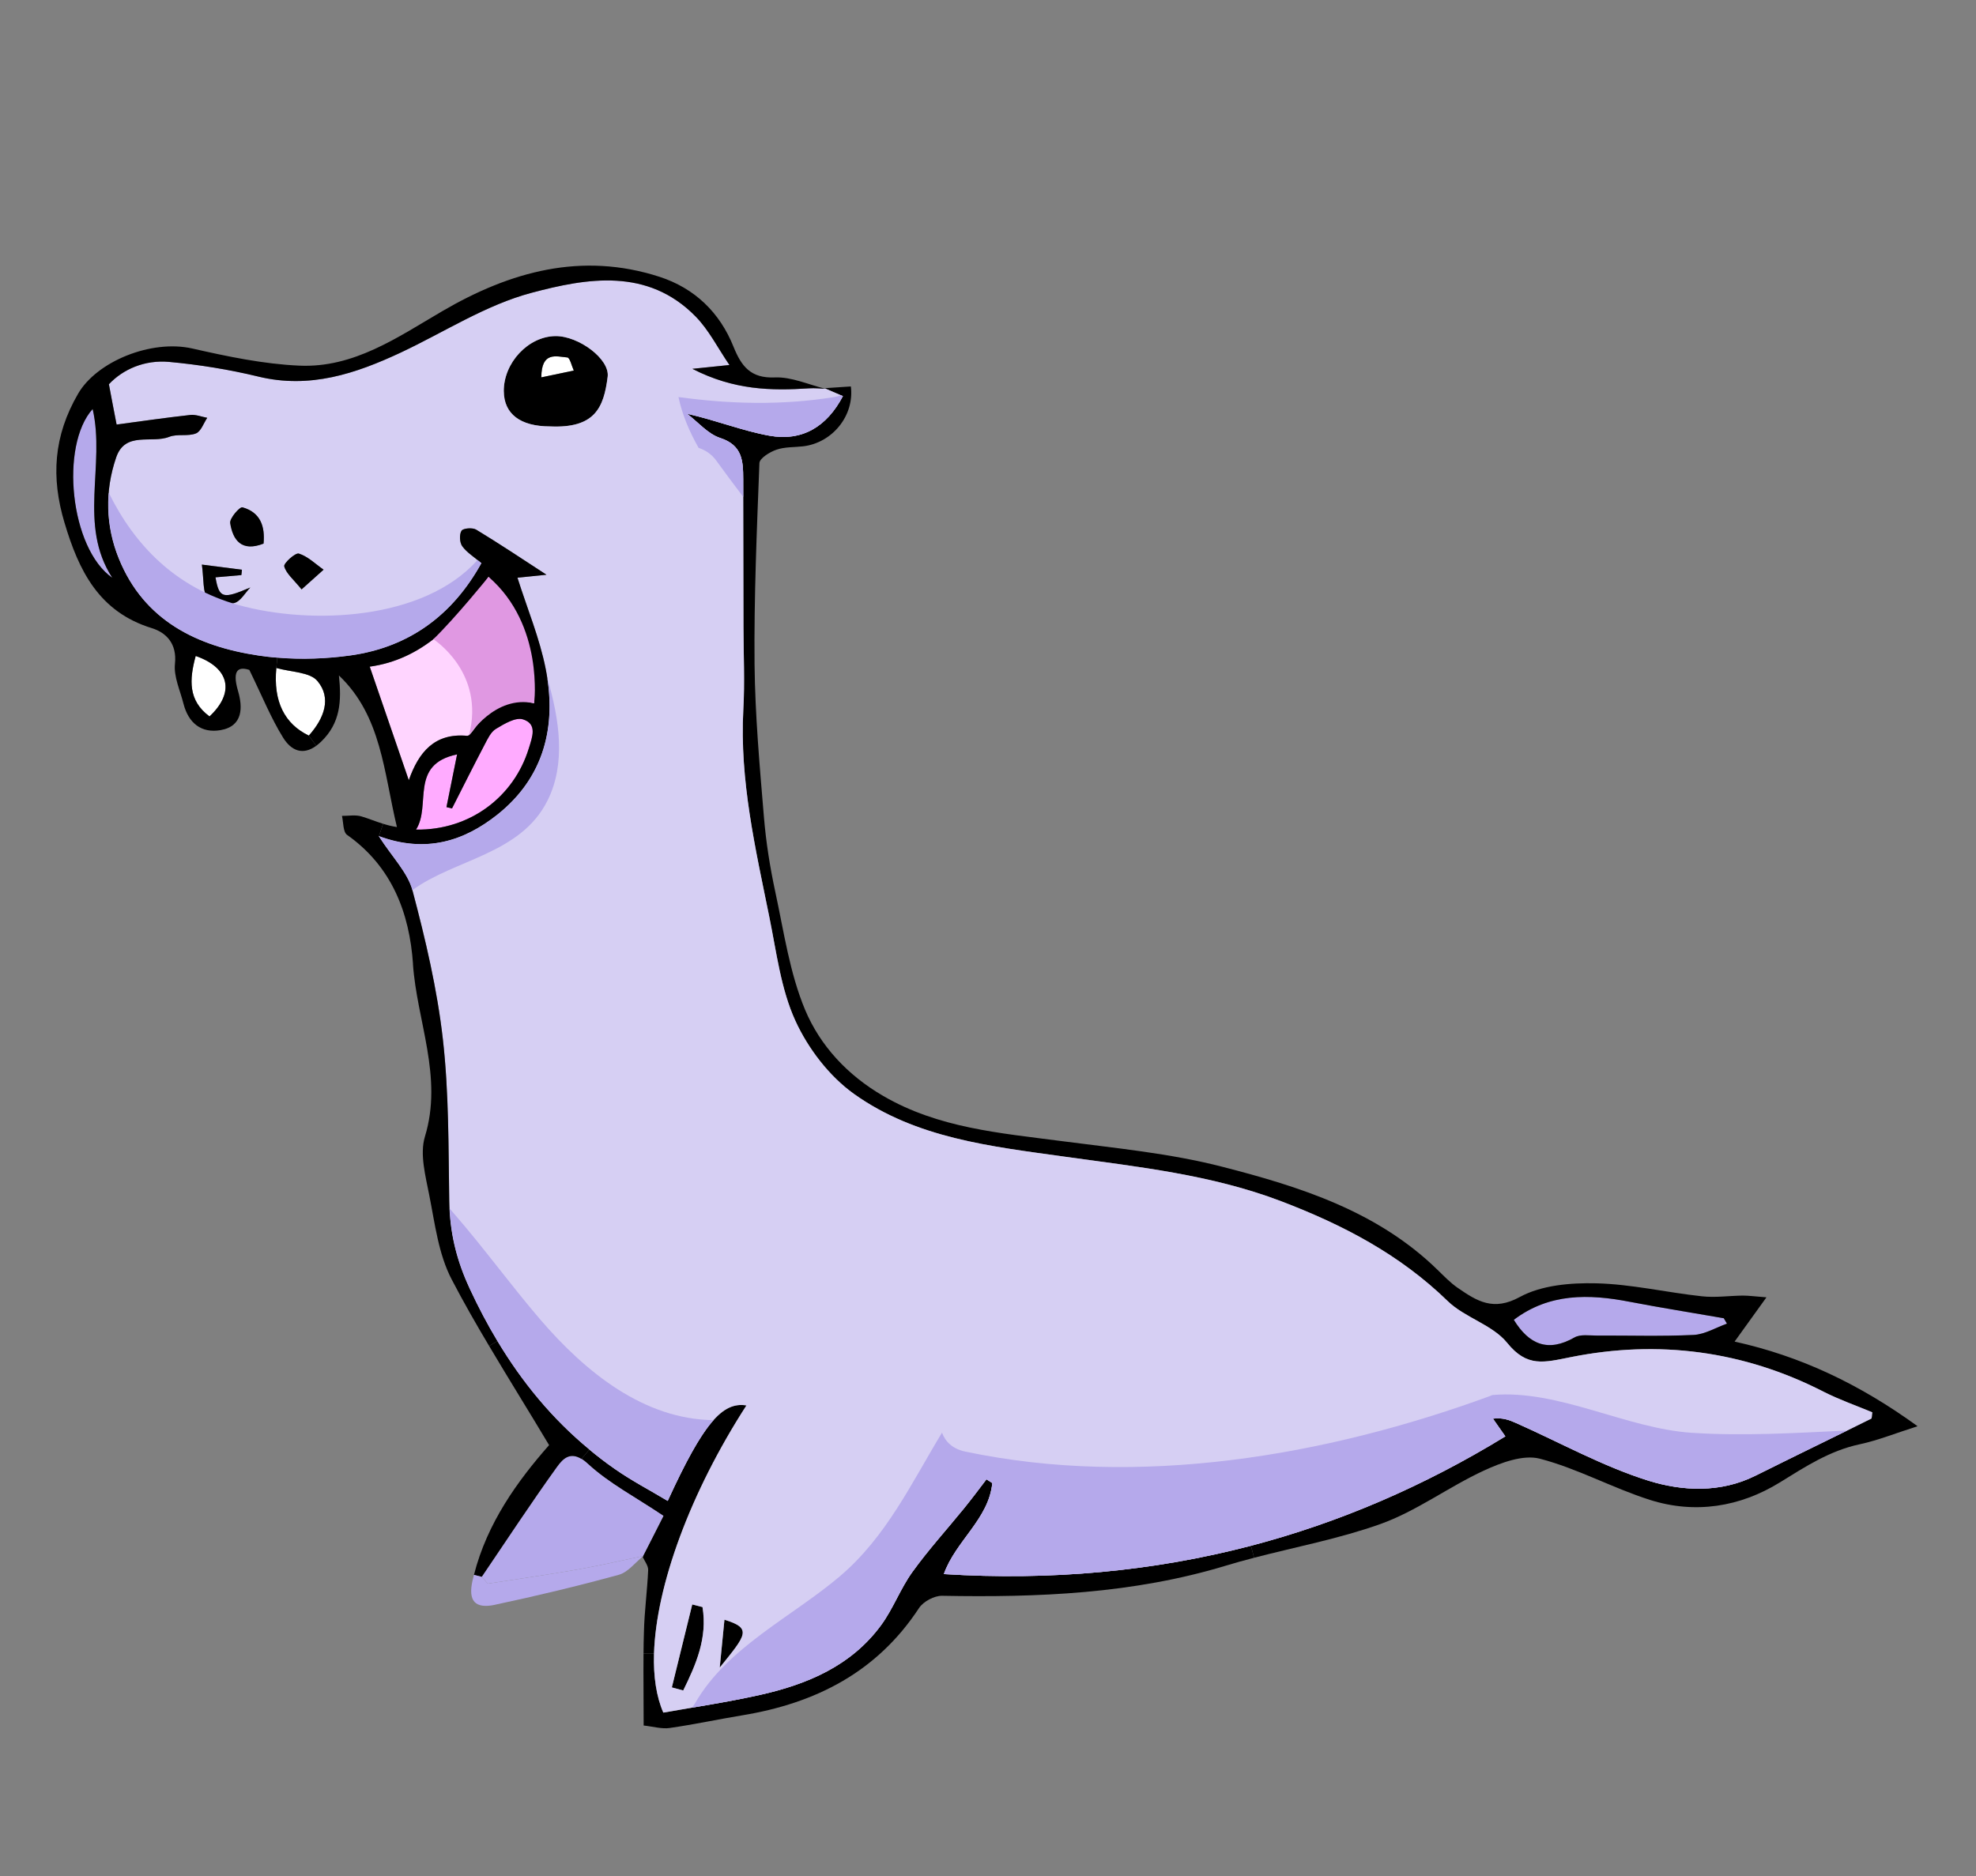 <?xml version="1.0" encoding="UTF-8" standalone="no"?>
<!-- Generator: Adobe Illustrator 17.0.0, SVG Export Plug-In . SVG Version: 6.00 Build 0)  -->
<svg
    xmlns:inkscape="http://www.inkscape.org/namespaces/inkscape"
    xmlns:rdf="http://www.w3.org/1999/02/22-rdf-syntax-ns#"
    xmlns="http://www.w3.org/2000/svg"
    xmlns:dc="http://purl.org/dc/elements/1.1/"
    xmlns:ns1="http://sozi.baierouge.fr"
    xmlns:cc="http://web.resource.org/cc/"
    xmlns:xlink="http://www.w3.org/1999/xlink"
    xmlns:sodipodi="http://sodipodi.sourceforge.net/DTD/sodipodi-0.dtd"
    id="Layer_1"
    enable-background="new 0 0 620.767 589.535"
    xml:space="preserve"
    viewBox="0 0 620.767 589.535"
    version="1.1"
    y="0px"
    x="0px"
  >
<rect x="0" y="0" width="620.767" height="589.535" fill="#808080" stroke="none"/>
<g
    >
	<g
        id="XMLID_3_"
      >
		<g
        >
			<g
            id="XMLID_4_"
          >
				<g
            >
					<path
                d="m475.57 414.71c11.096-8.393 23.521-8.175 36.404-5.668 9.809 1.896 19.706 3.444 29.559 5.166 0.327 0.567 0.676 1.134 1.003 1.7-3.488 1.243-6.954 3.379-10.507 3.553-10.136 0.48-20.316 0.153-30.431 0.196-2.354 0-5.123-0.458-6.954 0.589-8.28 4.73-14.25 2.29-19.07-5.54z"
                fill="#B5A9EB"
            />
					<path
                d="m251.83 508.38c7.739 0.262 9.068 5.21 2.681 13.014-0.87-4.22-1.75-8.45-2.68-13.01z"
            />
					<path
                d="m511.97 409.05c-12.883-2.507-25.308-2.725-36.404 5.668 4.818 7.826 10.79 10.267 19.074 5.537 1.831-1.046 4.6-0.589 6.954-0.589 10.115-0.044 20.295 0.283 30.431-0.196 3.553-0.174 7.019-2.311 10.507-3.553-0.327-0.567-0.676-1.134-1.003-1.7-9.85-1.73-19.75-3.28-29.56-5.17zm-35.66 38.1c13.842 6.147 27.227 13.624 41.57 18.115 10.66 3.313 22.605 3.902 33.592-1.569 12.076-6.038 24.262-11.902 36.36-17.919 0.262-0.109 0.174-0.916 0.349-2.005-5.014-2.093-10.354-3.946-15.325-6.474-25.178-12.905-51.946-16.327-79.282-10.878-8.545 1.7-13.82 3.313-20.12-4.491-4.621-5.689-13.319-7.891-18.703-13.145-15.085-14.649-32.873-23.935-52.317-31.347-21.973-8.371-45.058-10.79-67.86-13.973-23.303-3.248-46.737-5.777-66.29-19.728-7.76-5.537-14.431-14.256-18.42-22.998-4.578-10.006-5.929-21.581-8.175-32.567-4.36-21.515-9.373-42.965-8.175-65.222 0.48-8.611 0.065-17.265 0.044-25.897-0.022-15.521-0.044-31.02-0.087-46.54-0.022-5.58-0.196-10.594-7.194-12.883-3.902-1.264-6.976-4.992-10.442-7.63 9.352 2.114 17.483 5.406 25.919 6.91 10.224 1.809 17.962-2.768 23.041-12.447-2.223-0.959-4.011-1.722-5.777-2.485 2.768-0.196 5.537-0.371 8.284-0.545 1.155 9.243-5.886 17.744-14.998 18.812-2.812 0.327-5.777 0.153-8.393 1.068-2.093 0.719-5.275 2.681-5.341 4.207-0.807 21.079-1.722 42.181-1.526 63.26 0.174 16 1.613 32.001 2.943 47.935 0.654 7.935 1.918 15.869 3.597 23.652 2.681 12.425 4.491 25.33 9.33 36.927 4.752 11.314 13.319 20.556 24.545 27.074 17.374 10.115 36.622 11.641 55.848 14.169 16.981 2.223 34.18 3.837 50.682 8.087 24.458 6.278 48.698 13.951 67.576 32.349 2.071 2.005 4.076 4.12 6.431 5.733 5.929 4.076 11.096 7.433 19.466 2.834 6.801-3.706 15.957-4.491 23.979-4.294 11.074 0.262 22.104 2.877 33.178 4.076 4.251 0.48 8.611-0.174 12.905-0.218 1.94 0 3.858 0.283 7.412 0.545-3.902 5.45-6.888 9.57-10.006 13.908 20.556 4.534 39.063 13.232 57.483 26.594-6.976 2.223-12.469 4.447-18.158 5.668-9.417 2.005-17.068 7.019-25.069 11.968-12.534 7.739-26.682 10.027-40.916 5.493-11.706-3.728-22.714-9.853-34.529-12.927-5.21-1.352-12.164 1.243-17.548 3.728-11.139 5.145-21.254 12.818-32.72 16.872-12.796 4.534-26.289 7.106-39.499 10.529l-0.981-3.771c27.641-7.259 54.301-18.682 79.914-34.377-0.916-1.308-2.42-3.444-3.902-5.559 2.99-0.4 5.17 0.43 7.31 1.39z"
            />
					<path
                d="m227.59 508.95c8.829 2.703 6.801 4.774-1.482 15.041 0.47-4.75 0.93-9.5 1.48-15.04z"
            />
					<path
                d="m217.47 504.15c1.068 0.283 2.136 0.545 3.226 0.828 1.591 9.744-2.049 18.028-6.06 26.202-1.199-0.327-2.398-0.632-3.575-0.959 2.14-8.67 4.28-17.37 6.41-26.07z"
            />
					<path
                d="m210.36 542.98c-2.529 0.349-5.253-0.48-8.153-0.785 0-8-0.109-15.39-0.044-22.605l3.292 0.022c-0.218 7.215 0.741 13.515 2.921 18.529 9.984-1.787 20.251-3.292 30.344-5.559 14.889-3.335 28.644-9.112 38.039-21.886 3.815-5.188 6.082-11.51 9.853-16.741 5.014-6.954 10.812-13.341 16.218-19.989 2.42-2.986 4.752-6.082 7.063-9.134 0.61 0.392 1.243 0.785 1.831 1.177-1.09 11.292-11.553 18.202-15.216 28.6 33.483 2.093 65.614-0.828 96.481-8.894l0.981 3.771c-2.965 0.763-5.886 1.569-8.807 2.463-29.167 8.85-59.053 10.049-89.201 9.482-2.441-0.044-5.886 1.788-7.237 3.837-13.21 20.142-32.48 29.93-55.543 33.723-7.59 1.25-15.15 2.89-22.81 3.98z"
            />
					<path
                d="m202.15 488.92l-0.24 0.262c0.022-0.044 0.044-0.065 0.044-0.109 0.07-0.04 0.13-0.11 0.2-0.15z"
                fill="#FFFFFF"
            />
					<path
                d="m202.02 488.94c0.044 0 0.087-0.022 0.131-0.022-0.065 0.044-0.131 0.109-0.196 0.153 0.04-0.04 0.07-0.09 0.07-0.13z"
                fill="#FFFFFF"
            />
					<path
                d="m208.42 476.32c-8.763-5.886-17.068-10.202-23.717-16.327-0.719-0.676-1.395-1.199-2.027-1.569l2.485-2.943c2.529 2.114 5.145 4.12 7.913 6.038 5.232 3.684 10.987 6.67 16.676 10.093 11.117-24.24 17.112-31.238 24.742-29.995-17.722 27.466-28.382 56.72-29.036 77.996l-3.292-0.022c0.022-2.311 0.044-4.578 0.131-6.867 0.153-6.452 1.046-12.883 1.33-19.357 0.065-1.373-1.112-2.79-1.722-4.185l0.24-0.262c-0.044 0-0.087 0.022-0.131 0.022 2.32-4.49 4.56-8.98 6.41-12.62z"
            />
					<path
                d="m151.33 495.48c7.869-11.597 15.543-23.303 23.717-34.66 1.918-2.681 4.12-4.534 7.63-2.398 0.632 0.371 1.308 0.894 2.027 1.569 6.649 6.125 14.954 10.442 23.717 16.327-1.853 3.64-4.098 8.131-6.409 12.621-6.932 1.439-13.799 3.052-20.796 4.273-9.286 1.635-18.66 2.943-27.968 4.403-0.65-0.71-1.28-1.41-1.92-2.13z"
                fill="#B5A9EB"
            />
					<path
                d="m170.06 118.58c0.044-8.284 4.752-6.54 8.175-6.256 0.807 0.065 1.373 2.681 2.027 4.12-3.28 0.68-6.55 1.37-10.21 2.14z"
                fill="#FFFFFF"
            />
					<path
                d="m178.23 112.32c-3.422-0.283-8.131-2.027-8.175 6.256 3.662-0.763 6.932-1.461 10.202-2.136-0.65-1.44-1.22-4.05-2.03-4.12zm-5.47 21.67c-9.308-0.022-14.431-3.902-14.496-11.03-0.065-8.959 7.695-17.265 16.24-17.352 7.259-0.065 17.068 7.194 16.393 12.752-1.21 9.74-4 16.28-18.13 15.63z"
            />
					<path
                d="m72.313 164.36c0.828 5.319 3.553 9.177 10.485 6.452 0.501-5.363-0.937-9.809-6.627-11.401-0.849-0.24-4.075 3.44-3.858 4.95zm182.2 357.04c6.387-7.804 5.057-12.752-2.681-13.014 0.93 4.55 1.81 8.78 2.68 13.01zm-28.41 2.59c8.284-10.267 10.311-12.338 1.482-15.041-0.54 5.54-1 10.29-1.48 15.04zm-8.63-19.84c-2.136 8.698-4.273 17.395-6.409 26.071 1.177 0.327 2.376 0.632 3.575 0.959 4.011-8.175 7.651-16.458 6.06-26.202-1.09-0.28-2.16-0.54-3.23-0.83zm-59.2-381.19c0.065 7.128 5.188 11.008 14.496 11.03 14.126 0.654 16.916-5.886 18.137-15.63 0.676-5.559-9.134-12.818-16.393-12.752-8.56 0.08-16.32 8.39-16.25 17.35zm-92.932 65.72c0.959 1.504 5.624 1.482 8.24 0.807 1.984-0.523 3.422-3.183 5.057-4.883-8.611 3.684-9.766 3.488-10.943-3.204 2.725-0.24 5.45-0.458 8.131-0.698 0.087-0.567 0.131-1.112 0.174-1.679-3.575-0.458-7.172-0.916-12.578-1.613 0.633 4.57 0.219 8.6 1.919 11.26zm15.848-70.34c16.153 3.902 30.54-0.916 44.775-7.586 13.624-6.409 26.703-14.954 41.025-18.747 17.417-4.643 36.448-7.957 51.532 7.433 4.164 4.229 6.932 9.831 10.638 15.259-3.924 0.414-6.649 0.698-11.641 1.199 13.079 6.714 24.785 6.91 36.709 6.125 1.678-0.109 3.357 0.065 5.036 0.131l-0.24-0.174c1.766 0.763 3.553 1.526 5.777 2.485-5.079 9.679-12.818 14.256-23.041 12.447-8.436-1.504-16.567-4.796-25.919-6.91 3.466 2.638 6.54 6.365 10.442 7.63 6.997 2.289 7.172 7.303 7.194 12.883 0.044 15.521 0.065 31.02 0.087 46.54 0.022 8.632 0.436 17.286-0.044 25.897-1.199 22.257 3.815 43.707 8.175 65.222 2.245 10.987 3.597 22.562 8.175 32.567 3.989 8.741 10.66 17.461 18.42 22.998 19.553 13.951 42.987 16.48 66.29 19.728 22.802 3.183 45.886 5.602 67.86 13.973 19.444 7.412 37.232 16.698 52.317 31.347 5.384 5.254 14.082 7.455 18.703 13.145 6.3 7.804 11.575 6.191 20.12 4.491 27.336-5.45 54.104-2.027 79.282 10.878 4.97 2.529 10.311 4.382 15.325 6.474-0.174 1.09-0.087 1.896-0.349 2.005-12.098 6.016-24.284 11.88-36.36 17.919-10.987 5.471-22.932 4.883-33.592 1.569-14.344-4.491-27.728-11.967-41.57-18.115-2.136-0.959-4.316-1.788-7.303-1.373 1.482 2.114 2.986 4.251 3.902 5.559-25.614 15.695-52.273 27.118-79.914 34.377-30.867 8.066-62.998 10.987-96.481 8.894 3.662-10.398 14.126-17.308 15.216-28.6-0.589-0.392-1.221-0.785-1.831-1.177-2.311 3.052-4.643 6.147-7.063 9.134-5.406 6.649-11.205 13.036-16.218 19.989-3.771 5.232-6.038 11.553-9.853 16.741-9.395 12.774-23.15 18.551-38.039 21.886-10.093 2.267-20.36 3.771-30.344 5.559-2.18-5.014-3.139-11.314-2.921-18.529 0.654-21.276 11.314-50.53 29.036-77.996-7.63-1.243-13.624 5.755-24.742 29.995-5.689-3.422-11.444-6.409-16.676-10.093-2.768-1.918-5.384-3.924-7.913-6.038-11.706-9.657-21.145-21.167-28.905-34.093-3.161-5.254-6.038-10.725-8.676-16.414-4.229-9.068-6.322-17.788-6.452-27.554-0.262-16.981-0.087-34.071-2.005-50.9-1.787-15.717-5.45-31.303-9.526-46.649-1.461-5.668-6.322-10.42-10.638-17.156 0.022 0 0.044 0.022 0.065 0.022 14.867 5.471 26.812 1.482 37.189-6.736 14.758-11.728 18.725-27.902 15.237-45.69-1.896-9.7-5.798-18.987-8.894-28.774 2.071-0.218 5.123-0.545 9.112-0.937-8.022-5.232-14.954-9.853-22.082-14.169-1.134-0.698-4.098-0.458-4.6 0.349-0.741 1.177-0.61 3.706 0.24 4.883 1.439 1.962 3.706 3.357 5.995 5.297-9.068 16.393-22.758 26.42-41.091 28.992-7.521 1.046-15.39 1.352-23.019 0.698-1.984-0.131-3.924-0.371-5.842-0.654-19.357-2.877-36.055-10.965-43.946-30.475-4.164-10.245-4.469-21.188-0.828-31.804 2.856-8.305 11.117-4.251 16.676-6.452 2.529-1.003 5.842-0.065 8.371-1.068 1.591-0.632 2.42-3.204 3.553-4.905-1.766-0.327-3.619-1.09-5.341-0.894-7.673 0.85-15.325 1.962-23.128 3.008-0.872-4.425-1.526-7.891-2.42-12.665 4.425-4.709 11.226-7.717 18.921-7.019 9.381 0.83 18.82 2.35 28.019 4.58zm13.558 66.85c3.27-2.921 5.101-4.556 6.91-6.191-2.55-1.788-4.927-4.164-7.76-5.057-1.09-0.371-4.861 3.074-4.6 4.011 0.615 2.27 2.882 4.08 5.454 7.24z"
                fill="#D6CFF3"
            />
					<path
                d="m175.05 460.82c-8.175 11.357-15.848 23.063-23.717 34.66l-2.441-0.61c4.164-16.393 13.755-29.581 23.608-40.785-6.278-10.529-12.709-20.796-18.834-31.15l2.594-1.548c7.76 12.927 17.199 24.436 28.905 34.093l-2.485 2.943c-3.51-2.13-5.71-0.27-7.63 2.41z"
            />
					<path
                d="m146.76 231.21c-10.289-0.959-15.259 5.21-18.333 13.951-4.185-12.142-8.218-23.913-12.273-35.685 16.044-2.223 27.292-13.297 37.319-28.229 9.809 12.164 15.412 24.262 14.3 39.739-8.414-2.289-13.973 1.657-18.551 7.782-0.71 0.94-1.73 2.51-2.47 2.44z"
                fill="#FFD5FF"
            />
					<path
                d="m155.52 504.26c-6.387 1.352-8.48-1.308-7.085-7.564 0.131-0.61 0.283-1.221 0.458-1.831l2.441 0.61c0.632 0.719 1.264 1.417 1.918 2.136 9.308-1.461 18.682-2.768 27.968-4.403 6.997-1.221 13.864-2.834 20.796-4.273 0 0.044-0.022 0.087-0.065 0.131-2.485 2.027-4.73 5.014-7.586 5.777-12.82 3.52-25.81 6.63-38.85 9.4z"
                fill="#B5A9EB"
            />
					<path
                d="m166.11 235.2c-4.6 14.998-18.311 25.723-35.401 25.483 4.861-7.586-2.223-20.491 12.883-23.63-1.286 6.365-2.289 11.466-3.335 16.567 0.567 0.131 1.155 0.283 1.744 0.414 3.401-6.692 6.758-13.406 10.245-20.055 0.959-1.809 1.94-3.989 3.553-4.948 2.594-1.57 6.169-3.728 8.502-2.986 4.59 1.44 2.93 5.56 1.82 9.16z"
                fill="#FFABFF"
            />
					<path
                d="m129.75 302.91c-1.112-16.044-6.627-30.627-20.709-40.568-1.308-0.916-1.134-3.946-1.613-5.973 2.049 0.022 4.251-0.414 6.147 0.174 2.267 0.676 4.447 1.591 6.779 2.311l-1.33 3.88c-0.022 0-0.044-0.022-0.065-0.022 4.316 6.736 9.177 11.488 10.638 17.156 4.076 15.346 7.739 30.932 9.526 46.649 1.918 16.829 1.744 33.919 2.005 50.9 0.131 9.766 2.223 18.485 6.452 27.554 2.638 5.689 5.515 11.161 8.676 16.414l-2.594 1.548c-4.12-6.91-8.087-13.842-11.771-20.927-4.142-7.913-5.253-17.504-7.041-26.464-1.177-6.06-3.03-12.905-1.352-18.42 5.72-18.75-2.52-36.18-3.77-54.21z"
            />
					<path
                d="m86.81 209.89c4.6 1.33 10.572 1.243 12.948 4.142 4.403 5.297 2.18 11.597-2.747 17.112-7.585-3.68-11.204-10.65-10.201-21.25z"
                fill="#FFFFFF"
            />
					<path
                d="m93.894 173.95c2.834 0.894 5.21 3.27 7.76 5.057-1.809 1.635-3.64 3.27-6.91 6.191-2.572-3.161-4.839-4.97-5.45-7.237-0.257-0.94 3.514-4.38 4.604-4.01z"
            />
					<path
                d="m130.71 260.68c17.09 0.24 30.802-10.485 35.401-25.483 1.112-3.597 2.768-7.717-1.809-9.155-2.332-0.741-5.907 1.417-8.502 2.986-1.613 0.959-2.594 3.139-3.553 4.948-3.488 6.649-6.845 13.363-10.245 20.055-0.589-0.131-1.177-0.283-1.744-0.414 1.046-5.101 2.049-10.202 3.335-16.567-15.11 3.13-8.03 16.04-12.89 23.62zm22.76-79.43c-10.027 14.932-21.276 26.006-37.319 28.229 4.055 11.771 8.087 23.543 12.273 35.685 3.074-8.741 8.044-14.91 18.333-13.951 0.741 0.065 1.766-1.504 2.463-2.441 4.578-6.125 10.136-10.071 18.551-7.782 1.12-15.48-4.48-27.58-14.29-39.74zm-66.355 25.39c7.63 0.654 15.499 0.349 23.019-0.698 18.333-2.572 32.022-12.6 41.091-28.992-2.289-1.94-4.556-3.335-5.995-5.297-0.85-1.177-0.981-3.706-0.24-4.883 0.501-0.807 3.466-1.046 4.6-0.349 7.128 4.316 14.06 8.937 22.082 14.169-3.989 0.392-7.041 0.719-9.112 0.937 3.095 9.788 6.997 19.074 8.894 28.774 3.488 17.788-0.48 33.962-15.237 45.69-10.376 8.218-22.322 12.207-37.189 6.736l1.33-3.88c1.373 0.436 2.812 0.807 4.338 1.025-4.142-17.134-4.796-34.878-18.224-47.63 0.85 8.022 0.501 14.932-5.58 20.796-0.545 0.501-1.046 0.937-1.548 1.308l-2.332-3.204c4.927-5.515 7.15-11.815 2.747-17.112-2.376-2.899-8.349-2.812-12.948-4.142l0.316-3.27z"
            />
					<path
                d="m82.799 170.81c-6.932 2.725-9.657-1.134-10.485-6.452-0.218-1.504 3.008-5.188 3.858-4.948 5.689 1.59 7.128 6.03 6.627 11.4z"
            />
					<path
                d="m61.48 206.12c10.725 3.728 12.338 11.532 4.338 18.987-6.715-4.97-6.388-11.47-4.338-18.99z"
                fill="#FFFFFF"
            />
					<path
                d="m67.692 181.4c1.177 6.692 2.332 6.888 10.943 3.204-1.635 1.7-3.074 4.36-5.057 4.883-2.616 0.676-7.281 0.698-8.24-0.807-1.7-2.659-1.286-6.692-1.918-11.27 5.406 0.698 9.003 1.155 12.578 1.613-0.044 0.567-0.087 1.112-0.174 1.679-2.682 0.25-5.407 0.47-8.132 0.71z"
            />
					<path
                d="m35.277 181.55c-13.254-9.199-16.502-41.548-6.169-53.036 4.055 17.79-4.643 36.39 6.169 53.04z"
                fill="#B5A9EB"
            />
					<path
                d="m65.817 225.11c8-7.455 6.387-15.259-4.338-18.987-2.049 7.52-2.376 14.02 4.338 18.99zm-36.709-96.59c-10.333 11.488-7.085 43.837 6.169 53.036-10.812-16.66-2.114-35.26-6.169-53.04zm-8.828 35.79c-4.273-14.256-3.488-27.27 4.251-40.589 5.886-10.158 22.998-17.134 35.881-14.213 11.052 2.507 22.322 4.883 33.592 5.384 17.134 0.785 30.911-8.916 44.971-17.134 21.319-12.447 43.75-18.682 68.187-10.79 11.03 3.575 18.965 11.183 23.303 22.06 2.441 6.016 5.319 9.897 12.948 9.57 5.254-0.218 10.572 2.267 15.848 3.553-1.679-0.065-3.357-0.24-5.036-0.131-11.924 0.785-23.63 0.589-36.709-6.125 4.992-0.501 7.717-0.785 11.641-1.199-3.706-5.428-6.474-11.03-10.638-15.259-15.085-15.39-34.115-12.077-51.532-7.433-14.322 3.793-27.401 12.338-41.025 18.747-14.235 6.67-28.622 11.488-44.775 7.586-9.199-2.223-18.638-3.749-28.055-4.621-7.695-0.698-14.496 2.311-18.921 7.019 0.894 4.774 1.548 8.24 2.42 12.665 7.804-1.046 15.455-2.158 23.128-3.008 1.722-0.196 3.575 0.567 5.341 0.894-1.134 1.7-1.962 4.273-3.553 4.905-2.529 1.003-5.842 0.065-8.371 1.068-5.559 2.202-13.82-1.853-16.676 6.452-3.64 10.616-3.335 21.559 0.828 31.804 7.891 19.51 24.589 27.597 43.946 30.475 1.918 0.283 3.858 0.523 5.842 0.654l-0.305 3.248c-1.003 10.594 2.616 17.57 10.202 21.254l2.332 3.204c-4.185 3.03-7.804 1.613-10.398-2.55-3.815-6.147-6.54-12.948-10.616-21.297-3.008-0.981-5.646-0.501-3.553 6.627 1.461 4.97 1.679 11.052-5.493 12.295-6.082 1.046-10.093-2.267-11.641-8.284-1.046-4.185-3.117-8.523-2.681-12.578 0.676-6.365-2.79-9.809-7.324-11.205-16.567-5.12-22.888-18.03-27.357-33.05z"
            />
				</g
          >
			</g
        >
		</g
      >
	</g
    >
	<g
      >
		<path
          d="m531.58 450.23c-20.871-1.371-41.856-13.705-62.756-11.879-0.238 0.107-0.468 0.217-0.724 0.311-51.662 18.921-110.47 28.943-164.93 17.439-3.926-0.83-6.233-3.138-7.234-5.935-9.648 15.932-17.511 32.782-32.149 45.189-14.923 12.649-35.304 22.267-45.314 39.659-0.332 0.579-0.698 1.098-1.079 1.575 7.097-1.201 14.263-2.414 21.35-4.006 14.867-3.334 28.641-9.111 38.037-21.884 3.815-5.19 6.084-11.513 9.852-16.741 4.994-6.957 10.814-13.343 16.217-19.988 2.422-2.989 4.734-6.084 7.063-9.137 0.613 0.396 1.222 0.788 1.831 1.179-1.09 11.291-11.551 18.2-15.234 28.597 33.504 2.095 65.636-0.826 96.482-8.894 27.662-7.259 54.301-18.681 79.915-34.375-0.915-1.307-2.401-3.444-3.883-5.56 2.989-0.413 5.169 0.417 7.302 1.375 13.824 6.148 27.227 13.624 41.571 18.116 10.661 3.313 22.586 3.9 33.571-1.571 9.588-4.785 19.21-9.473 28.824-14.199-16.26 0.78-32.5 1.78-48.72 0.72z"
          fill="#B5A9EB"
      />
		<path
          d="m169.59 414.46c-9.178-10.716-17.463-22.169-26.712-32.826-0.541-0.622-1.089-1.254-1.64-1.888 0.411 8.837 2.474 16.892 6.362 25.233 2.638 5.688 5.516 11.159 8.677 16.413 7.759 12.926 17.199 24.438 28.905 34.095 2.529 2.116 5.144 4.121 7.89 6.037 5.254 3.683 11.01 6.672 16.698 10.095 5.92-12.909 10.38-20.905 14.416-25.384-21.77-0.23-40.12-14.88-54.6-31.78z"
          fill="#B5A9EB"
      />
		<path
          d="m151.24 176.96c-0.411-0.348-0.817-0.664-1.222-0.984-16.943 18.963-52.237 20.453-75.085 14.144-19.652-5.427-32.612-18.717-40.757-35.27-0.594 6.997 0.447 13.982 3.166 20.67 7.891 19.51 24.589 27.598 43.925 30.475 1.939 0.283 3.878 0.523 5.863 0.654 7.63 0.655 15.5 0.349 23.021-0.697 18.33-2.57 32.02-12.6 41.09-28.99z"
          fill="#B5A9EB"
      />
		<path
          d="m219.48 140.73c2.146 0.714 4.104 2.015 5.531 3.988 2.78 3.846 5.624 7.642 8.485 11.423-0.004-1.874-0.004-3.747-0.009-5.621-0.021-5.58-0.196-10.594-7.195-12.882-3.9-1.265-6.974-4.992-10.439-7.63 9.349 2.114 17.482 5.406 25.916 6.91 10.206 1.81 17.963-2.768 23.042-12.447-0.209-0.09-0.398-0.17-0.6-0.258-0.647 0.232-1.345 0.423-2.116 0.547-16.515 2.668-32.766 2.205-48.945 0.007 1.17 5.57 3.46 10.92 6.32 15.96z"
          fill="#B5A9EB"
      />
		<path
          d="m171.99 251.59c5.84-11.682 3.782-25.393-0.055-38.589 2.584 16.723-1.688 31.864-15.698 42.995-10.399 8.24-22.365 12.229-37.254 6.714 4.27 6.665 9.044 11.392 10.579 16.983 13.25-9.71 33.98-11.22 42.42-28.1z"
          fill="#B5A9EB"
      />
		<path
          d="m167.78 221s3.237-24.581-14.3-39.739c0 0-10.279 12.745-17.335 19.599 0 0 16.41 10.418 11.163 30.298 0-0.01 8.22-12.93 20.48-10.16z"
          fill="#E098E2"
      />
	</g
    >
</g
  >
</svg
>
